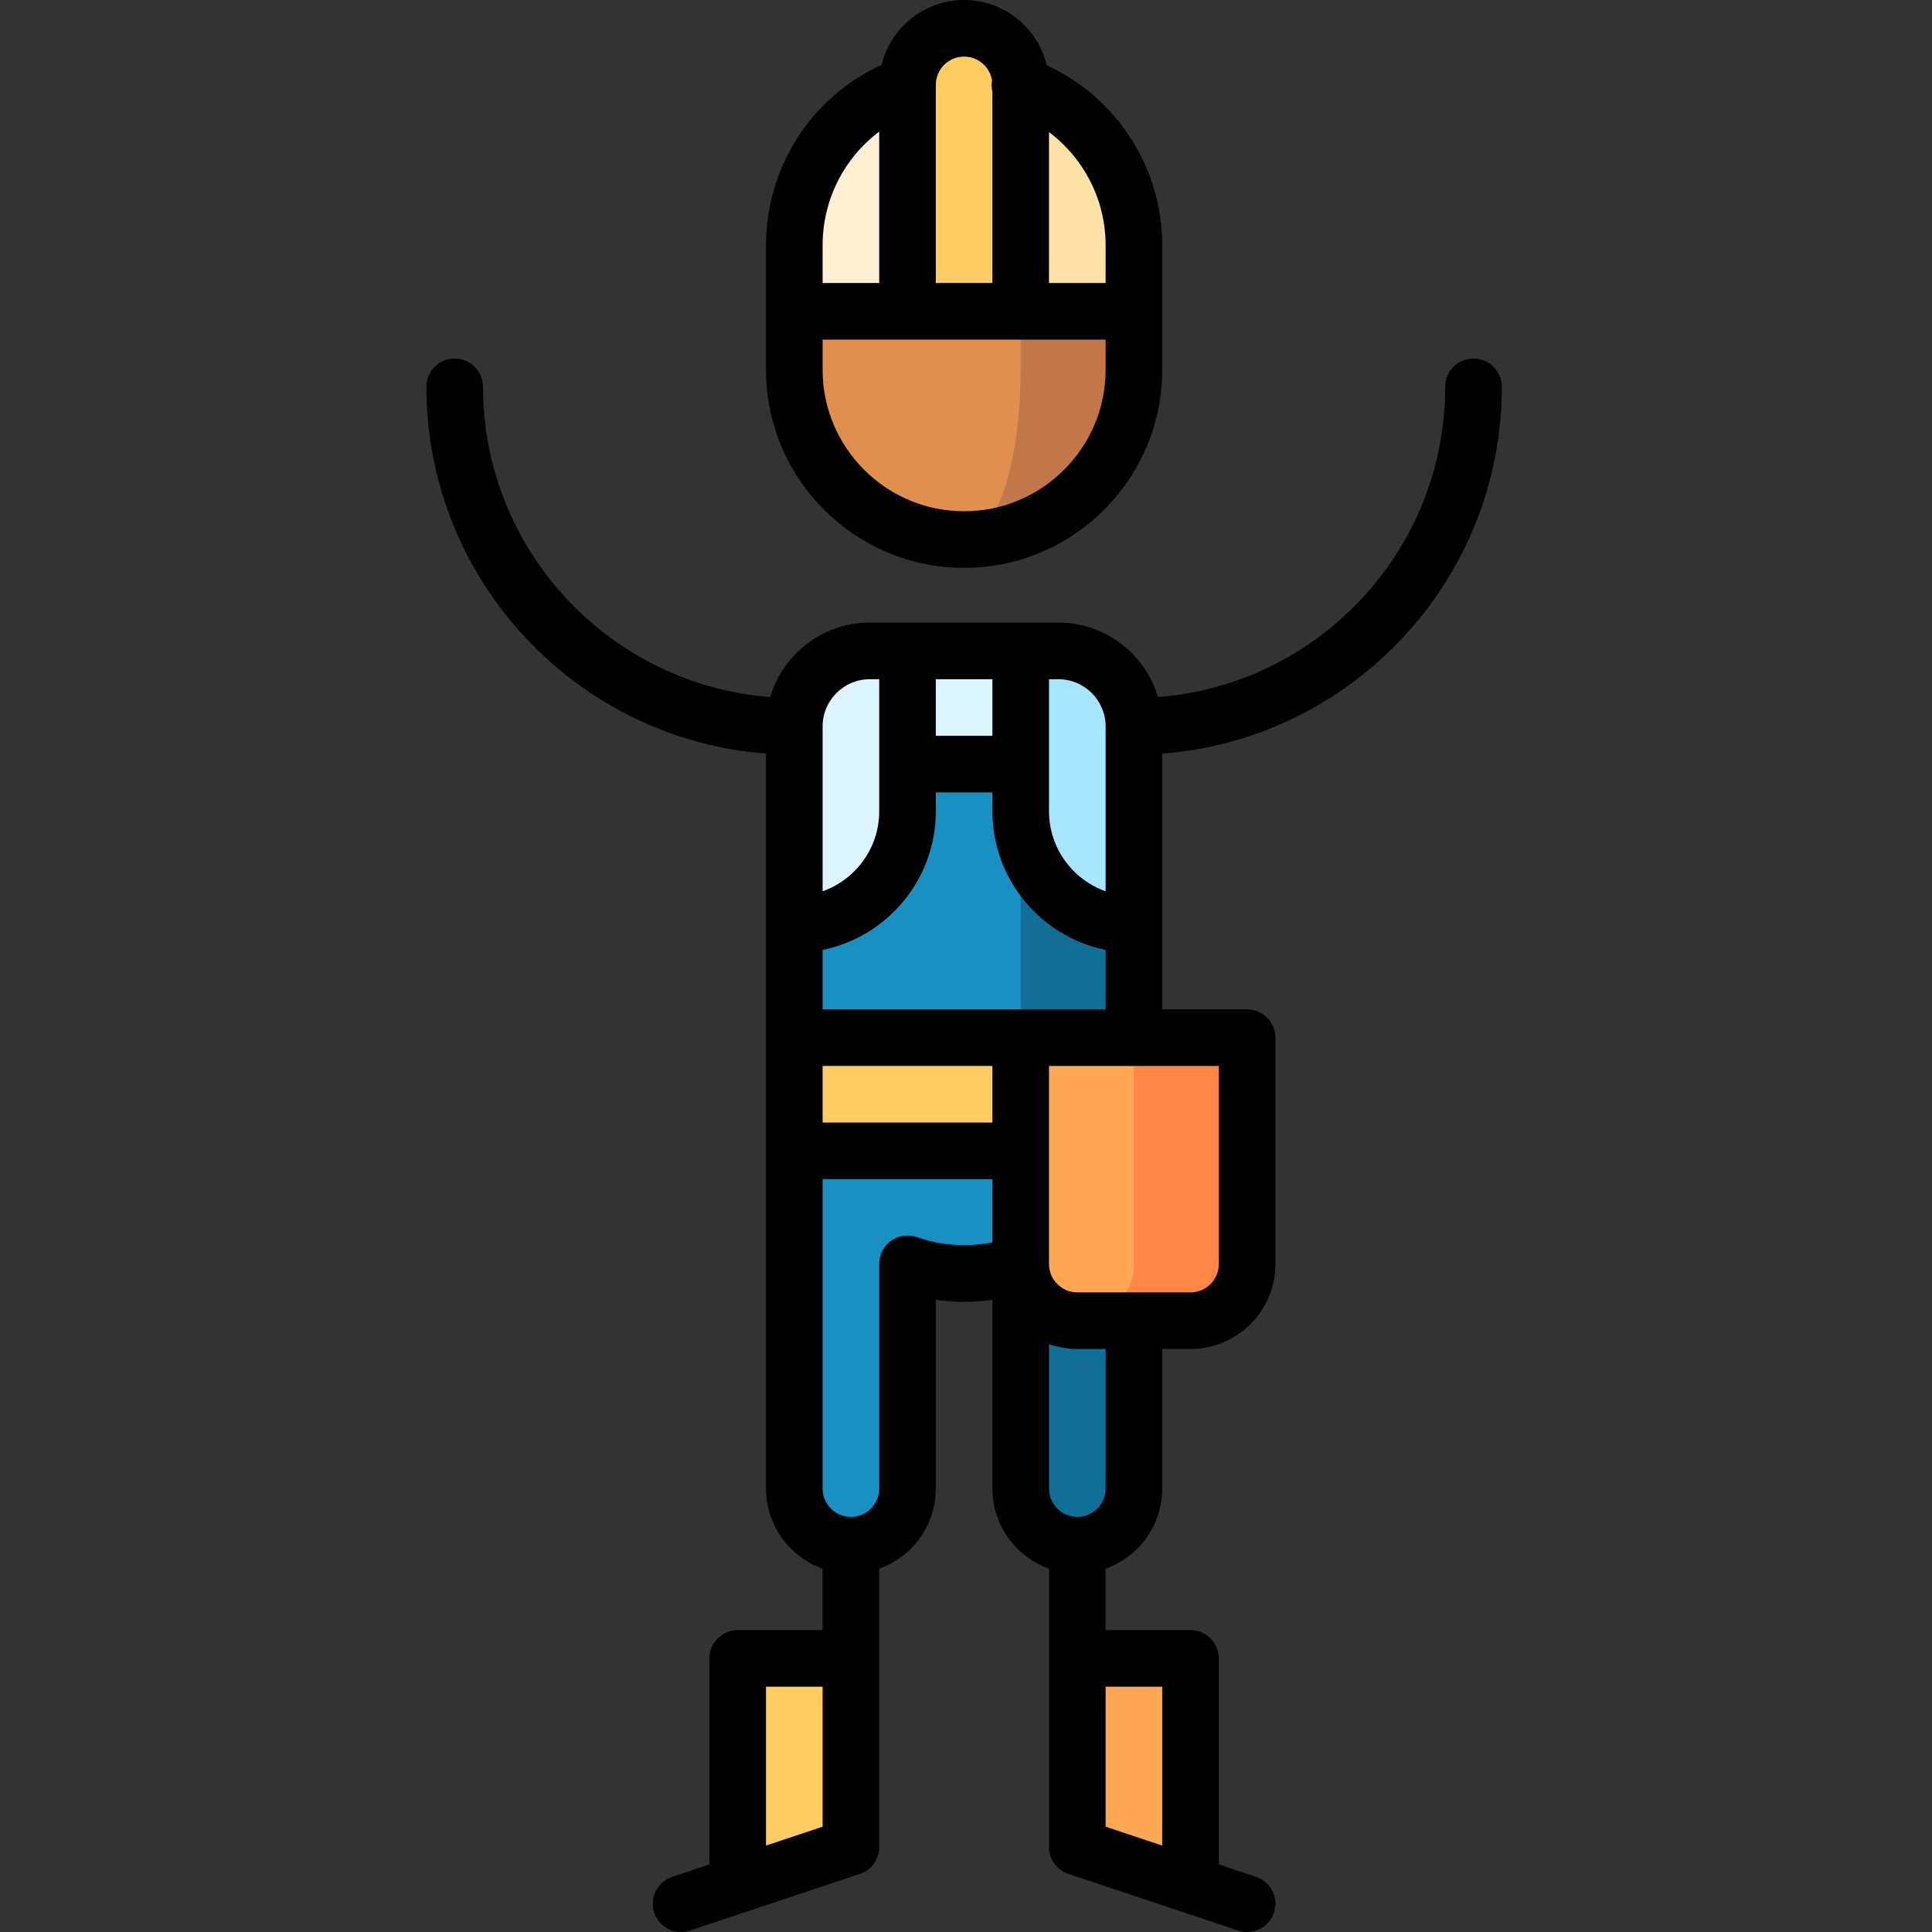 <svg height="512pt" viewBox="-113 0 512 512" width="512pt" xmlns="http://www.w3.org/2000/svg"><rect x="-113" y="0" width="512" height="512" fill="#333333" stroke="none"/><path d="m167.5 172.5h-10l-20 105 50-32.508v-52.492c0-11.047-8.953-20-20-20zm0 0" fill="#a8e5ff"/><path d="m117.5 172.5c-11.047 0-20 8.953-20 20v52.492l60 32.508v-105zm0 0" fill="#dbf4ff"/><path d="m187.5 244.992c-16.57 0-30-13.43-30-30l-28.277 61.223 28.277 58.711v59.574c0 8.281 6.715 15 15 15s15-6.719 15-15v-89.508l-15-15 15-15zm0 0" fill="#116f97"/><path d="m127.5 202.5v12.492c0 16.57-13.43 30-30 30v30l15 15-15 15v89.508c0 8.281 6.715 15 15 15s15-6.719 15-15v-59.574c4.691 1.66 9.738 2.574 15 2.574s10.305-.914 15-2.574v-132.426zm0 0" fill="#1990c2"/><path d="m157.5 274.992h-60v30h75zm0 0" fill="#ffcb63"/><path d="m187.5 274.992-15 75h30c8.281 0 15-6.715 15-15v-60zm0 0" fill="#ff8646"/><path d="m187.5 334.992v-60h-30v60c0 8.285 6.715 15 15 15s15-6.715 15-15zm0 0" fill="#ffa754"/><path d="m112.5 439.5v50l-30 10v-60zm0 0" fill="#ffcb63"/><path d="m202.5 439.5v60l-30-10v-50zm0 0" fill="#ffa754"/><path d="m142.496 62.988v80c24.855 0 45-20.148 45-45v-15zm0 0" fill="#c27749"/><path d="m157.5 82.5-15.004-19.512-45 20v15c0 24.852 20.148 45 45 45 8.285 0 15-20.148 15-45 0-5.262.004-15.488.004-15.488zm0 0" fill="#e18f4e"/><path d="m142.5 20.008 15 62.492h30v-17.496c0-24.852-20.148-44.996-45-44.996zm0 0" fill="#ffe2a8"/><path d="m97.5 65.004v17.496h30l14.773-62.492c-24.852 0-44.773 20.145-44.773 44.996zm0 0" fill="#fff0d3"/><path d="m157.5 82.5v-60c0-8.285-6.715-15-15-15s-15 6.715-15 15v60zm0 0" fill="#ffcb63"/><path d="m195 199.715c50.27-3.844 90-45.977 90-97.215 0-4.141-3.359-7.5-7.5-7.5-4.145 0-7.5 3.359-7.5 7.5 0 43.344-33.605 78.961-76.125 82.227-3.363-11.387-13.91-19.727-26.375-19.727h-50c-12.465 0-23.012 8.34-26.375 19.727-42.52-3.266-76.125-38.883-76.125-82.227 0-4.141-3.355-7.5-7.5-7.5s-7.5 3.359-7.5 7.5c0 51.238 39.73 93.371 90 97.215v194.785c0 9.777 6.27 18.113 15 21.207v16.293h-22.5c-4.145 0-7.5 3.355-7.5 7.5v54.594l-9.871 3.289c-3.93 1.309-6.055 5.559-4.746 9.488 1.051 3.141 3.977 5.129 7.117 5.129.785 0 1.586-.125 2.371-.387l14.855-4.953c.012-.004 30.145-10.047 30.145-10.047 3.062-1.02 5.129-3.887 5.129-7.113v-73.793c8.727-3.094 15-11.43 15-21.207v-50.039c4.949.715 10.051.715 15 0v50.039c0 9.777 6.27 18.113 15 21.207v73.793c0 3.227 2.062 6.094 5.129 7.113l30.129 10.043c.016.004 14.871 4.957 14.871 4.957.785.262 1.586.387 2.371.387 3.141 0 6.066-1.988 7.113-5.129 1.312-3.93-.812-8.18-4.742-9.488l-9.871-3.289v-54.594c0-4.145-3.359-7.5-7.5-7.5h-22.5v-16.293c8.727-3.094 15-11.43 15-21.207v-37.008h7.5c12.406 0 22.5-10.094 22.5-22.5v-60c0-4.141-3.359-7.5-7.5-7.5h-22.5zm-15-7.215v43.703c-8.73-3.098-15-11.434-15-21.211v-34.992h2.5c6.891 0 12.5 5.605 12.5 12.5zm-45-12.5h15v15h-15zm-17.5 0h2.5v34.992c0 9.777-6.27 18.113-15 21.211v-43.703c0-6.895 5.605-12.5 12.5-12.5zm32.5 117.492h-45v-15h45zm-60 191.602v-42.094h15v37.094zm40-161.238c-2.297-.812-4.844-.457-6.832.949s-3.168 3.688-3.168 6.121v59.574c0 4.133-3.363 7.5-7.5 7.5s-7.5-3.367-7.5-7.5v-82.008h45v16.738c-6.633 1.344-13.594.891-20-1.375zm65 119.145v42.094l-15-5v-37.094zm-15-52.5c0 4.133-3.363 7.5-7.5 7.5s-7.5-3.367-7.5-7.5v-38.297c2.348.832 4.871 1.289 7.5 1.289h7.5zm30-59.508c0 4.137-3.363 7.5-7.5 7.5h-30c-4.137 0-7.5-3.363-7.5-7.5v-52.5h45zm-105-67.5v-15.754c17.094-3.484 30-18.633 30-36.742v-4.996h15v4.992c0 18.109 12.902 33.262 30 36.746v15.754zm0 0"/><path d="m142.5 150.488c28.949 0 52.5-23.551 52.5-52.5v-32.984c0-20.645-12.117-39.227-30.617-47.707-2.352-9.906-11.27-17.297-21.883-17.297-10.574 0-19.465 7.332-21.859 17.184-18.504 8.395-30.641 27.051-30.641 47.82v32.984c0 28.949 23.551 52.5 52.5 52.5zm37.5-85.484v9.996h-15v-39.988c9.262 6.953 15 17.988 15 29.992zm-37.5-50.004c3.707 0 6.789 2.707 7.387 6.25-.176 1.039-.133 2.078.113 3.059v50.691h-15v-52.5c0-4.137 3.363-7.5 7.5-7.5zm-22.5 19.887v40.113h-15v-9.996c0-12.098 5.742-23.188 15-30.117zm-15 55.113h75v7.988c0 20.676-16.824 37.5-37.5 37.5-20.68 0-37.5-16.824-37.5-37.5zm0 0"/></svg>